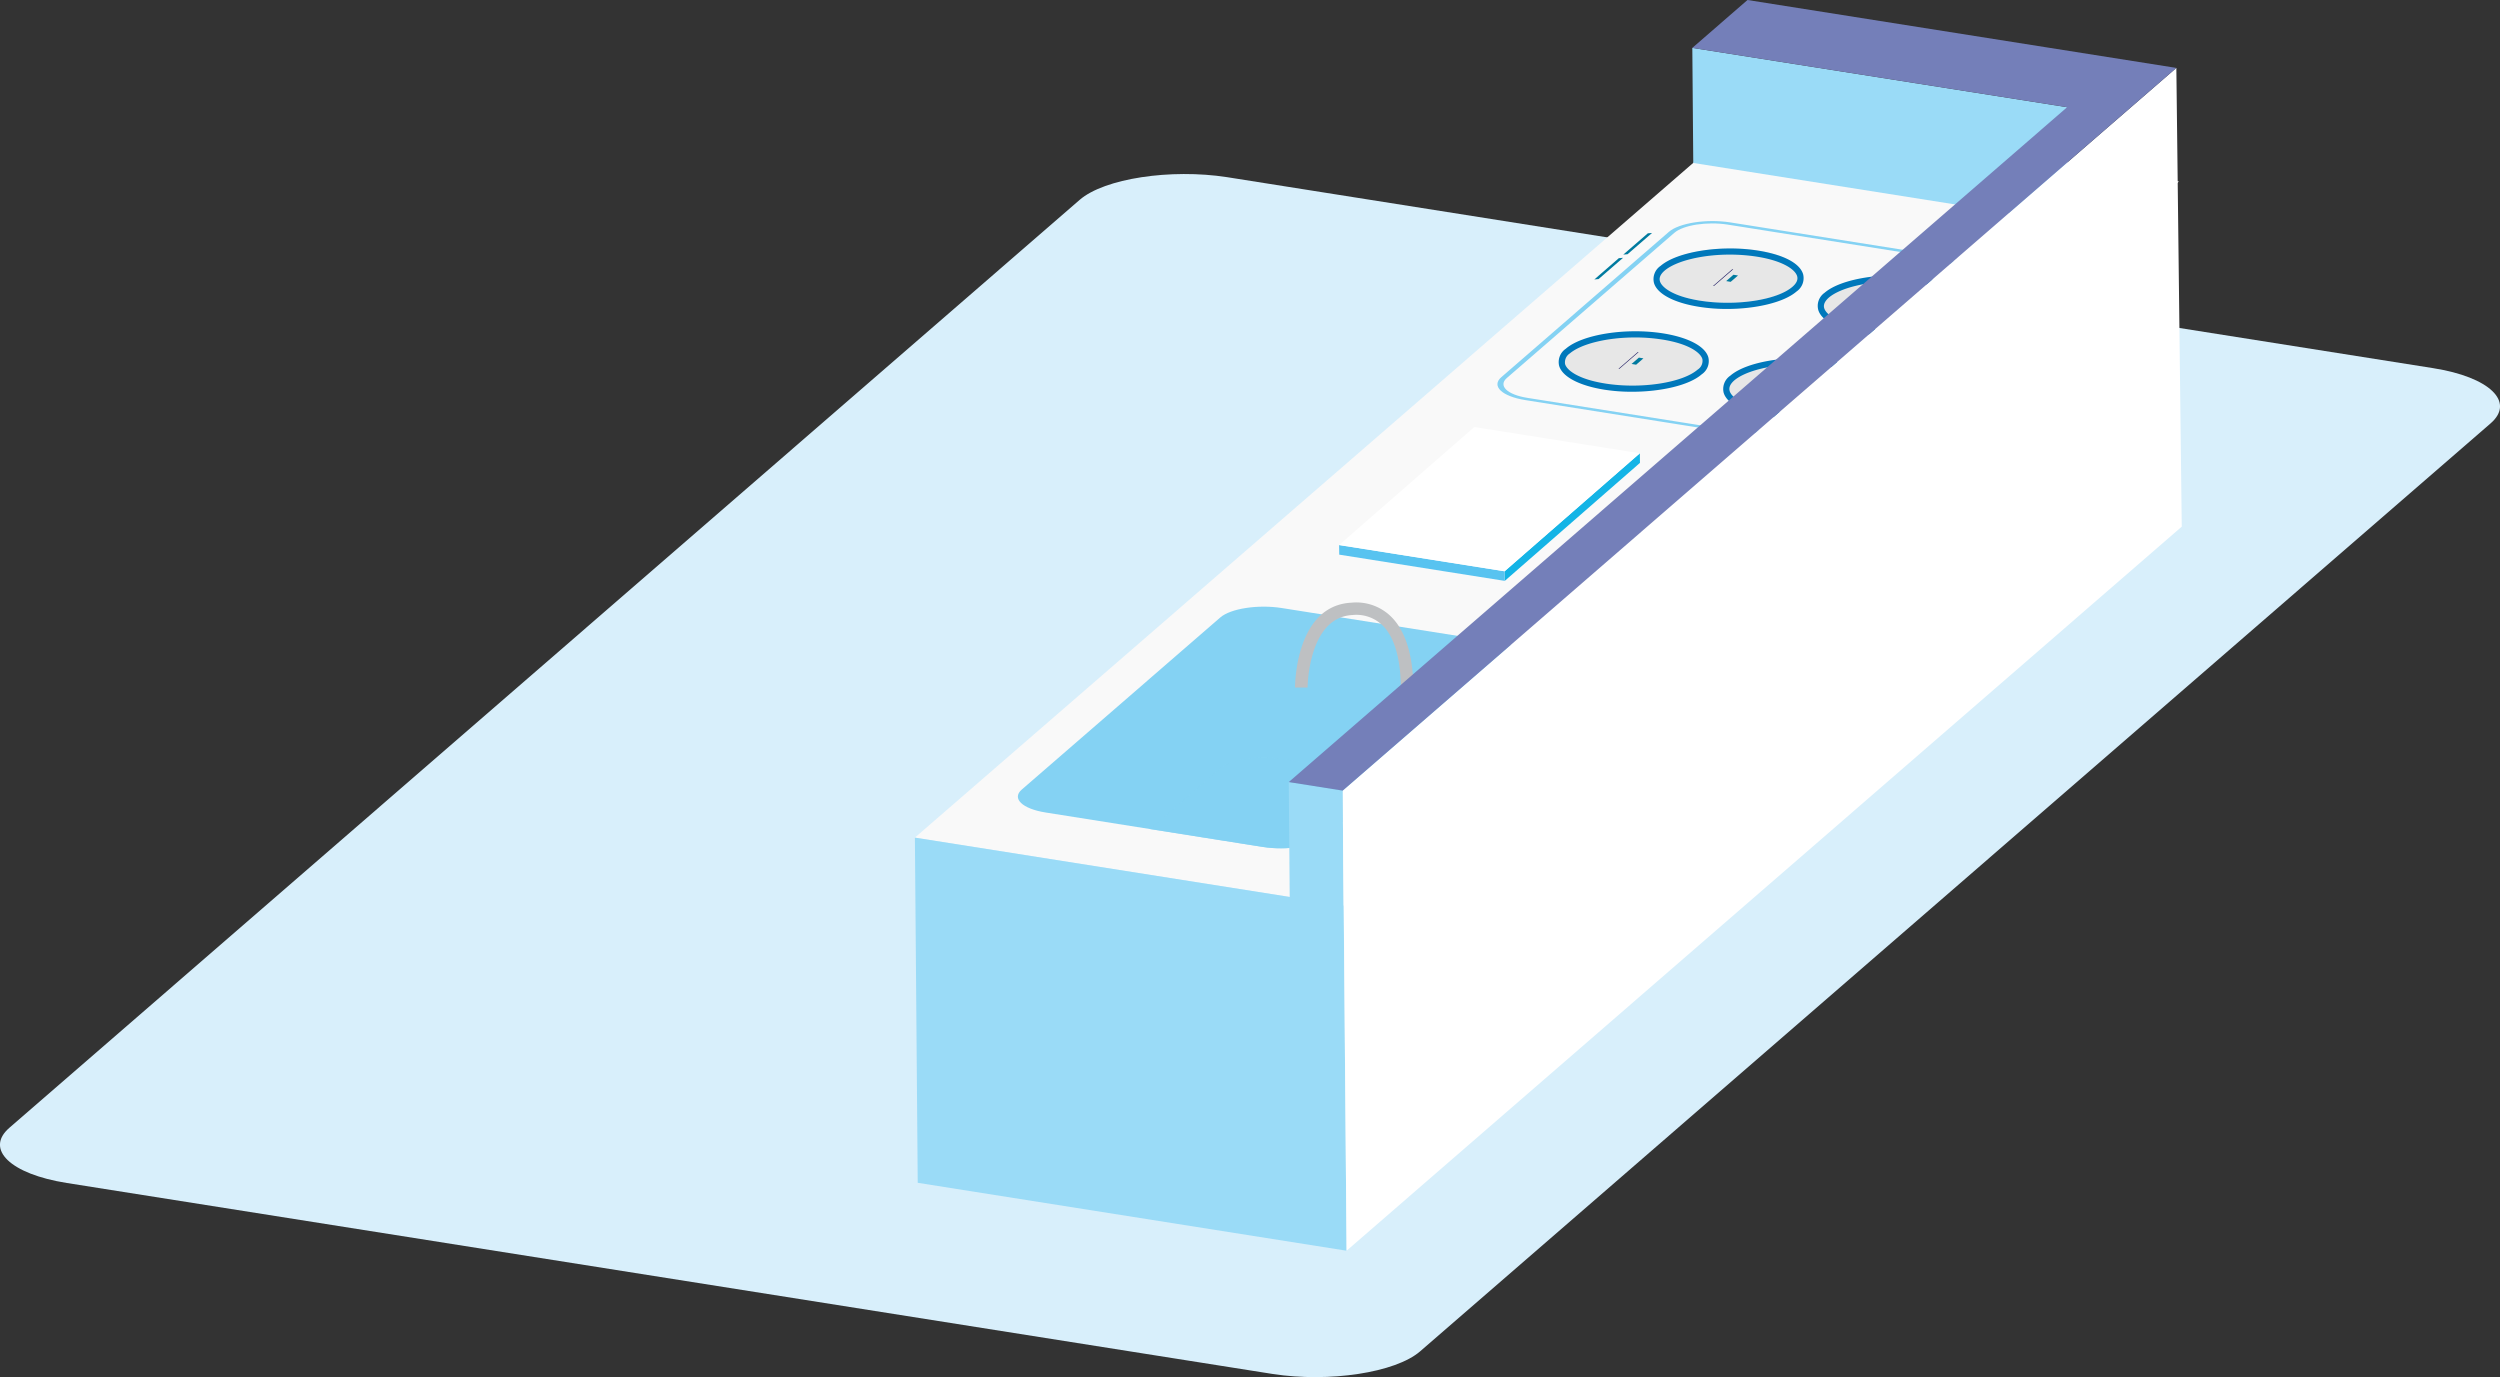 <svg xmlns="http://www.w3.org/2000/svg" viewBox="0 0 398.27 219.4"><rect x="0" y="0" width="398.27" height="219.4" fill="#333333" stroke="none"/><defs><style>.cls-1{isolation:isolate;}.cls-2{fill:#d8effb;}.cls-3{fill:#f9f9f9;}.cls-4{fill:#84d2f3;}.cls-5{mix-blend-mode:multiply;opacity:0.71;}.cls-6{fill:#007a9f;}.cls-7{fill:#e7e7e7;}.cls-8{fill:#0078bb;}.cls-9{fill:#16125c;}.cls-10{fill:#bec0c2;}.cls-11{fill:#9adbf7;}.cls-12{fill:#fff;}.cls-13{fill:#747fb9;}.cls-14{fill:#14b4e6;}.cls-15{fill:#58c3f0;}</style></defs><g class="cls-1"><g id="レイヤー_2" data-name="レイヤー 2"><g id="modal_01"><path class="cls-2" d="M387.62,58.65c9,1.42,13.09,5.37,9.16,8.79L226.25,215.27c-3.93,3.41-14.49,5-23.47,3.62L10.65,188.46c-9-1.42-13.09-5.38-9.16-8.79L172,31.84c3.93-3.41,14.49-5,23.46-3.62Z"/><polygon class="cls-3" points="347.12 28.91 214.07 144.26 145.75 133.44 278.81 18.09 347.12 28.91"/><path class="cls-4" d="M238.79,102.34c3.74.59,5.46,2.24,3.82,3.66L211,133.42c-1.64,1.42-6.05,2.1-9.79,1.51l-34.62-5.49c-3.74-.59-5.46-2.24-3.81-3.66l31.62-27.41c1.64-1.43,6-2.1,9.77-1.51Z"/><g class="cls-5"><path class="cls-4" d="M211,133.42l11.15-9.67-18-2.85c-3.73-.59-8.13.09-9.77,1.51l-11.16,9.67,18,2.85C204.94,135.52,209.35,134.84,211,133.42Z"/></g><path class="cls-4" d="M307.91,40.55c3.75.59,5.46,2.24,3.82,3.66L285,67.35c-1.64,1.42-6,2.1-9.78,1.5L243,63.74c-3.75-.6-5.47-2.24-3.82-3.66l26.68-23.14c1.65-1.42,6-2.1,9.79-1.51ZM284.14,67.2l26.68-23.13c1.43-1.24-.06-2.66-3.31-3.17l-32.29-5.12c-3.26-.51-7.06.07-8.48,1.31L240.05,60.22c-1.42,1.23.06,2.66,3.32,3.17l32.29,5.12c3.25.51,7.06-.07,8.48-1.31"/><polygon class="cls-6" points="263.19 37.11 259.28 40.5 258.6 40.56 262.51 37.17 263.19 37.11"/><polygon class="cls-6" points="258.57 41.07 254.66 44.46 253.99 44.52 257.89 41.13 258.57 41.07"/><ellipse class="cls-7" cx="275.37" cy="44.4" rx="11.47" ry="4.33" transform="matrix(1, -0.01, 0.01, 1, -0.35, 2.26)"/><path class="cls-8" d="M275.1,49.22a28,28,0,0,1-4.41-.34c-4-.63-6.7-2.06-7.2-3.81a2.54,2.54,0,0,1,1.05-2.71c2.64-2.28,9.6-3.38,15.52-2.44h0c4,.63,6.7,2,7.2,3.8a2.58,2.58,0,0,1-1.06,2.72C284.21,48.17,279.73,49.22,275.1,49.22Zm.46-8.66c-4.36,0-8.54,1-10.37,2.55-.66.57-.91,1.14-.75,1.69.29,1,2.14,2.43,6.4,3.1,5.67.9,12.27-.09,14.71-2.21.66-.57.91-1.14.75-1.69-.28-1-2.13-2.43-6.4-3.11h0A28.44,28.44,0,0,0,275.56,40.56Z"/><polygon class="cls-6" points="276.88 43.89 275.71 44.9 274.99 44.78 276.15 43.77 276.88 43.89"/><polygon class="cls-9" points="276.11 42.9 273.05 45.55 272.9 45.56 275.96 42.9 276.11 42.9"/><ellipse class="cls-7" cx="260.31" cy="57.59" rx="11.47" ry="4.33" transform="translate(-0.46 2.13) rotate(-0.47)"/><path class="cls-8" d="M260,62.41a28.14,28.14,0,0,1-4.42-.33c-4-.64-6.7-2.06-7.2-3.81a2.56,2.56,0,0,1,1.06-2.71c2.63-2.29,9.59-3.39,15.51-2.45h0c4,.64,6.7,2.06,7.2,3.81a2.54,2.54,0,0,1-1.05,2.71C269.14,61.36,264.66,62.41,260,62.41Zm.45-8.65c-4.36,0-8.53,1-10.36,2.54a1.69,1.69,0,0,0-.76,1.7c.29,1,2.14,2.43,6.41,3.1,5.66.9,12.26-.1,14.71-2.22a1.64,1.64,0,0,0,.75-1.69c-.29-1-2.14-2.43-6.4-3.1A27.34,27.34,0,0,0,260.49,53.76Z"/><polygon class="cls-6" points="261.81 57.09 260.65 58.1 259.92 57.98 261.09 56.97 261.81 57.09"/><polygon class="cls-9" points="261.05 56.09 257.98 58.75 257.83 58.76 260.9 56.1 261.05 56.09"/><ellipse class="cls-7" cx="301.54" cy="48.69" rx="11.47" ry="4.33" transform="translate(-0.39 2.47) rotate(-0.47)"/><path class="cls-8" d="M301.27,53.51a28,28,0,0,1-4.41-.34c-4-.63-6.7-2.06-7.2-3.81a2.54,2.54,0,0,1,1-2.71c2.64-2.29,9.6-3.38,15.52-2.45,4,.64,6.7,2.06,7.2,3.81a2.54,2.54,0,0,1-1.06,2.72C310.38,52.46,305.9,53.51,301.27,53.51Zm.46-8.66c-4.36,0-8.53,1-10.37,2.55-.65.57-.91,1.14-.75,1.69.29,1,2.14,2.43,6.4,3.1,5.67.9,12.27-.09,14.72-2.21a1.69,1.69,0,0,0,.75-1.69c-.29-1-2.14-2.43-6.41-3.11A28.44,28.44,0,0,0,301.73,44.85Z"/><polygon class="cls-6" points="303.05 48.18 301.88 49.19 301.16 49.07 302.33 48.06 303.05 48.18"/><polygon class="cls-9" points="302.28 47.18 299.22 49.84 299.07 49.85 302.13 47.19 302.28 47.18"/><ellipse class="cls-7" cx="286.48" cy="61.88" rx="11.47" ry="4.33" transform="translate(-0.5 2.35) rotate(-0.47)"/><path class="cls-8" d="M286.21,66.7a29.49,29.49,0,0,1-4.42-.33c-4-.64-6.69-2.06-7.2-3.81a2.56,2.56,0,0,1,1.06-2.71c2.63-2.29,9.6-3.39,15.51-2.45,4,.63,6.7,2.06,7.2,3.81a2.54,2.54,0,0,1-1.05,2.71C295.31,65.65,290.83,66.7,286.21,66.7Zm.45-8.65c-4.36,0-8.53,1-10.36,2.54-.66.57-.91,1.14-.75,1.7.28,1,2.13,2.42,6.4,3.1,5.67.9,12.27-.1,14.71-2.22.66-.57.91-1.14.75-1.69-.29-1-2.14-2.43-6.4-3.1A27.34,27.34,0,0,0,286.66,58.05Z"/><polygon class="cls-6" points="287.99 61.37 286.82 62.38 286.09 62.27 287.26 61.26 287.99 61.37"/><polygon class="cls-9" points="287.22 60.38 284.15 63.03 284.01 63.04 287.07 60.39 287.22 60.38"/><path class="cls-10" d="M225,113.29l-2-.26c0-.09,1.15-9.18-2.55-13.2a6,6,0,0,0-5-1.85c-7.05.36-7.14,11.44-7.14,11.55h-2c0-.53.11-13.07,9-13.52a7.9,7.9,0,0,1,6.55,2.48C226.25,103.19,225,112.88,225,113.29Z"/><g class="cls-1"><polygon class="cls-11" points="329.31 17.08 329.46 35.42 269.75 25.96 269.6 7.63 329.31 17.08"/><polygon class="cls-11" points="213.9 125.95 205.31 124.59 205.46 142.89 145.75 133.44 146.2 188.43 214.52 199.25 213.9 125.95"/><polygon class="cls-12" points="347.57 83.9 346.71 10.82 213.9 125.95 214.05 144.28 214.07 144.27 214.52 199.25 347.57 83.9"/><polygon class="cls-13" points="346.71 10.82 213.9 125.95 205.31 124.59 226.7 106.04 329.31 17.08 269.6 7.63 278.39 0 346.71 10.82"/></g><g class="cls-1"><polygon class="cls-14" points="261.24 72.21 261.26 73.74 239.72 92.54 239.69 91.01 261.24 72.21"/><polygon class="cls-15" points="239.69 91.01 239.72 92.54 213.35 88.36 213.33 86.83 239.69 91.01"/><polygon class="cls-12" points="261.24 72.21 239.69 91.01 213.33 86.83 234.87 68.03 261.24 72.21"/></g></g></g></g></svg>